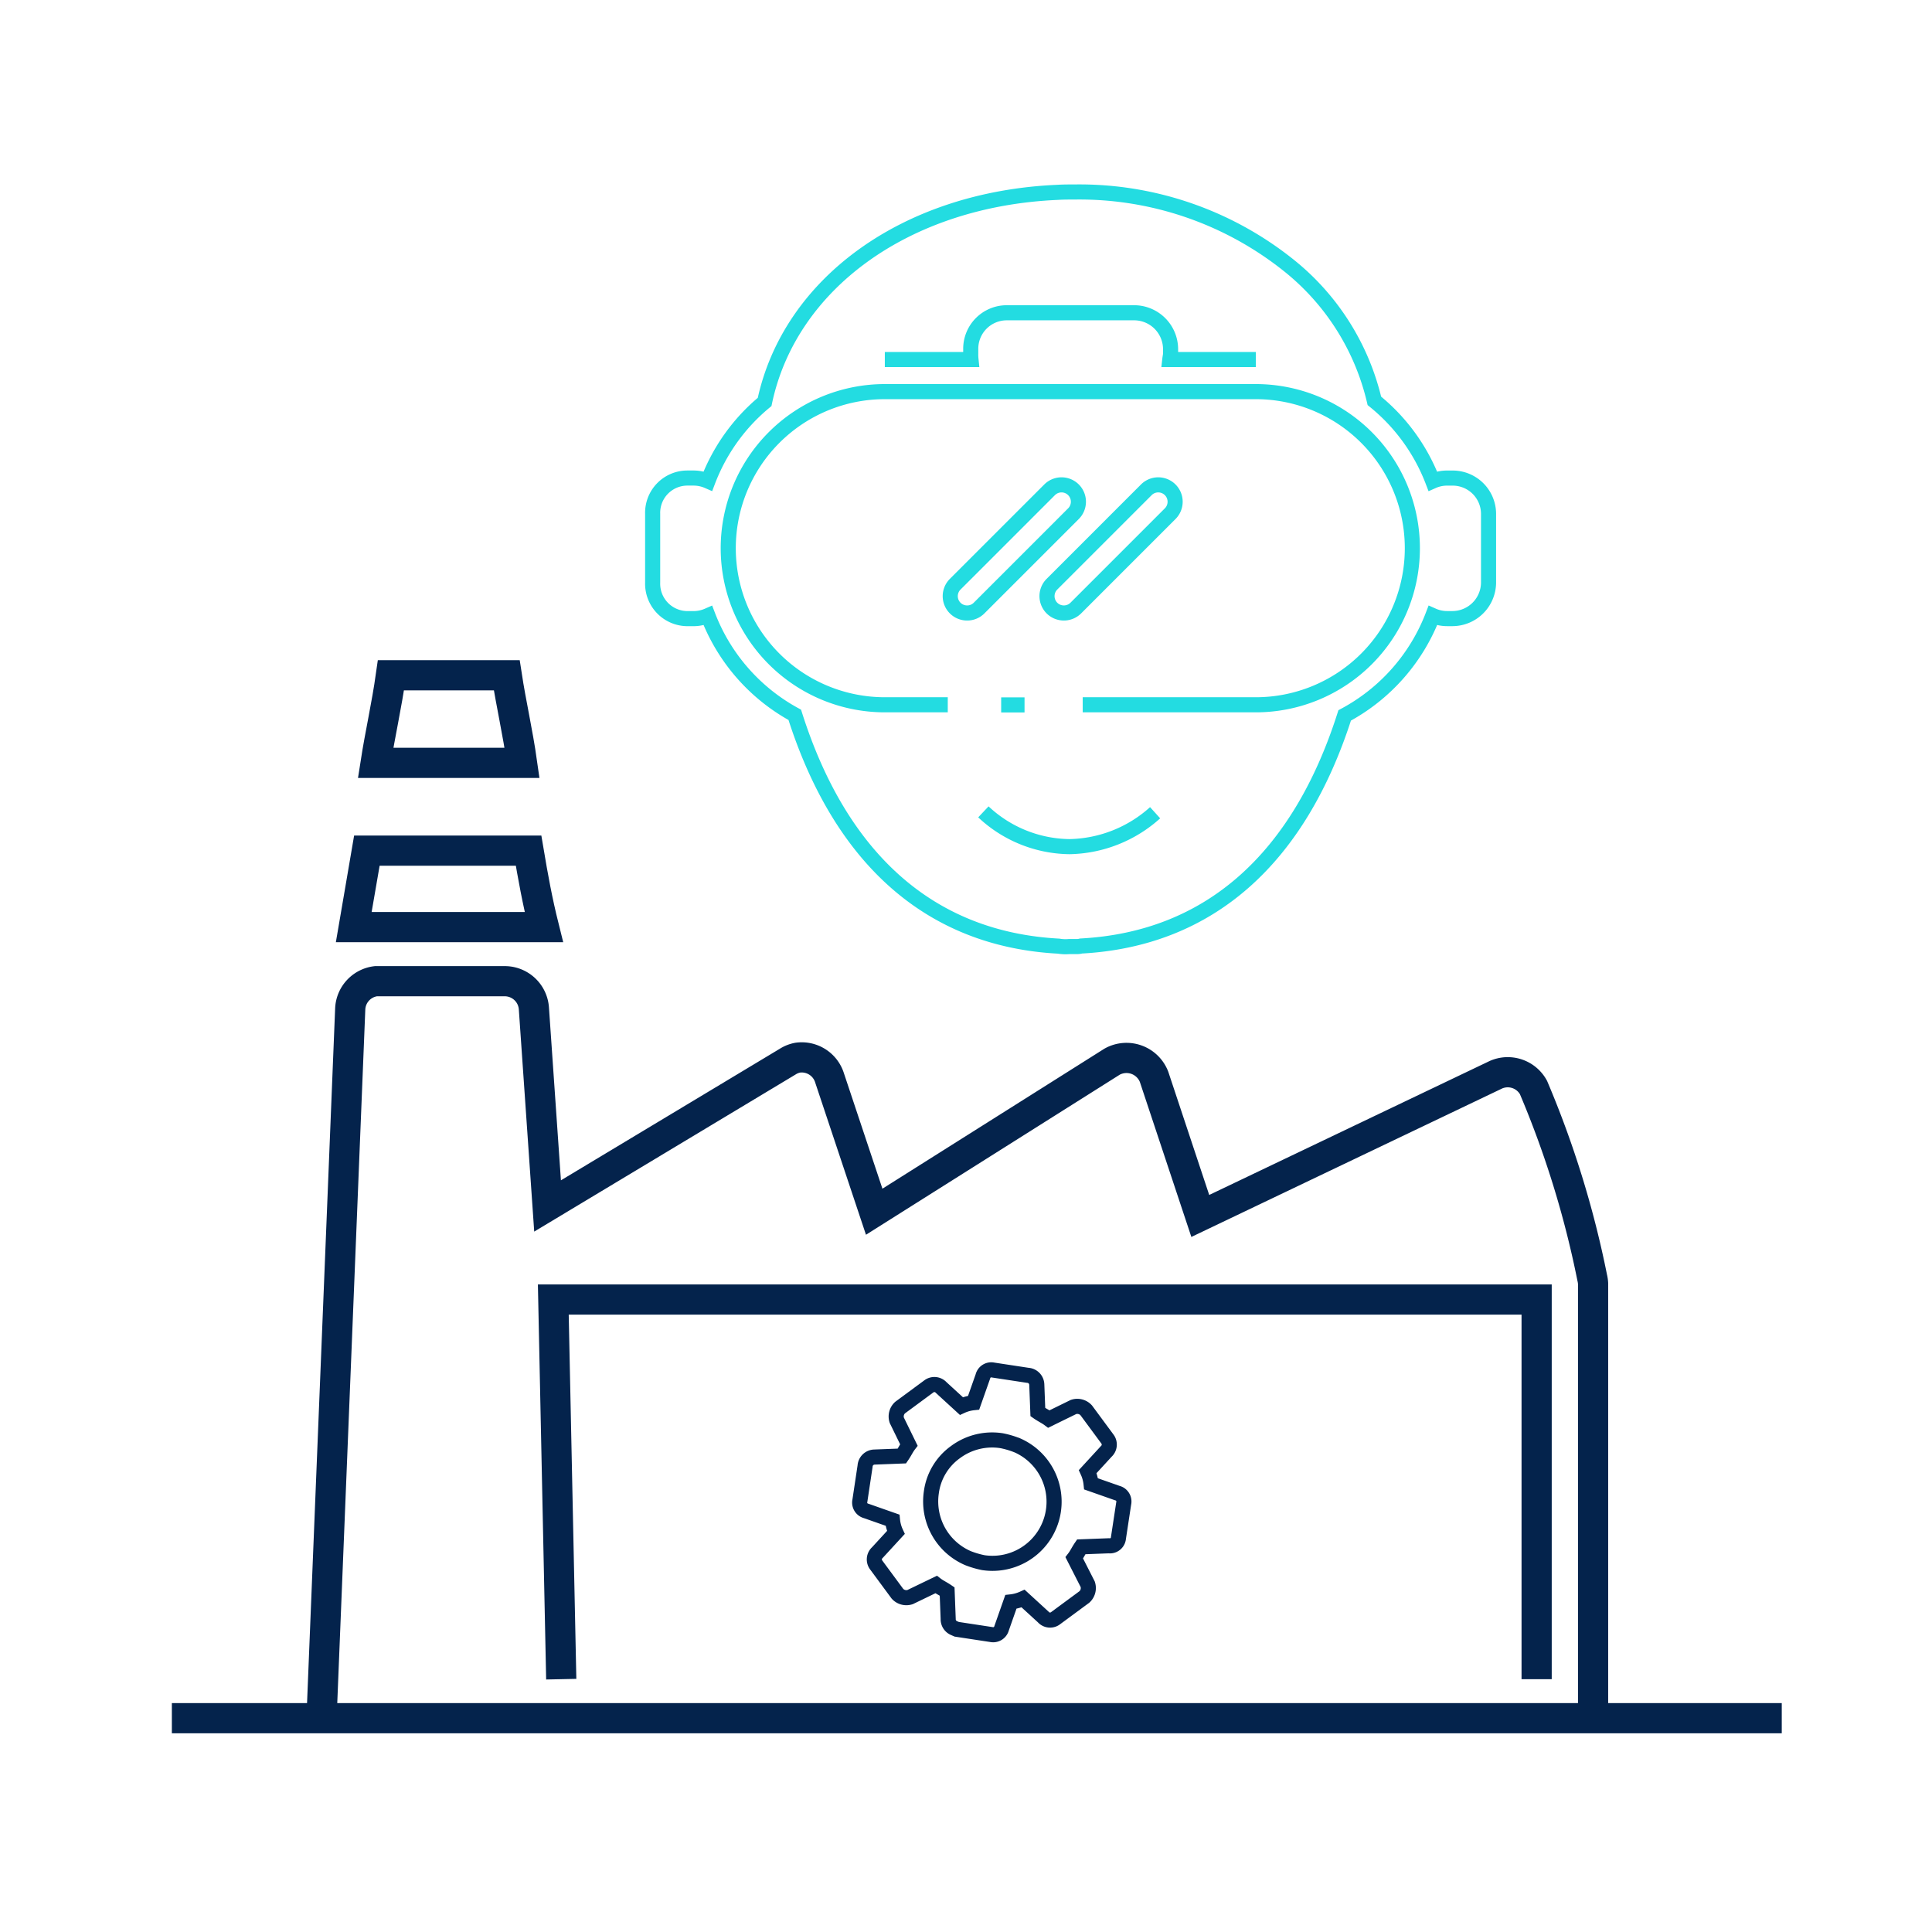 <svg xmlns="http://www.w3.org/2000/svg" xmlns:xlink="http://www.w3.org/1999/xlink" width="64" height="64" viewBox="0 0 64 64">
  <defs>
    <clipPath id="clip-path">
      <rect id="Rectangle_156520" data-name="Rectangle 156520" width="53.33" height="51.71" fill="none"/>
    </clipPath>
  </defs>
  <g id="icon_T51_Alliances_3" transform="translate(-637.344 -1293)">
    <rect id="Rectangle_156515" data-name="Rectangle 156515" width="64" height="64" transform="translate(637.344 1293)" fill="#fff"/>
    <g id="Group_39191" data-name="Group 39191" transform="translate(643.037 1298.976)">
      <line id="Line_1246" data-name="Line 1246" x1="0.774" transform="translate(27.472 17.375)" fill="none" stroke="#23dce1" stroke-width="0.5"/>
      <g id="Group_39190" data-name="Group 39190" transform="translate(0 0)">
        <g id="Group_39189" data-name="Group 39189" clip-path="url(#clip-path)">
          <path id="Path_67338" data-name="Path 67338" d="M36.867,9.727h-.186a1.164,1.164,0,0,0-.47.1,6.329,6.329,0,0,0-1.934-2.658A8.107,8.107,0,0,0,31.465,2.7,11.106,11.106,0,0,0,24.348.25c-.189,0-.381,0-.57.012-5.052.221-8.878,3.051-9.7,6.943A6.309,6.309,0,0,0,12.2,9.826a1.188,1.188,0,0,0-.478-.1h-.207a1.151,1.151,0,0,0-1.146,1.183v2.283a1.157,1.157,0,0,0,1.146,1.191h.207a1.19,1.19,0,0,0,.478-.1,6.313,6.313,0,0,0,2.877,3.287c1.516,4.776,4.492,7.434,8.738,7.662a1.38,1.38,0,0,0,.347.014l.026,0,.026,0c.069,0,.138,0,.209,0a.518.518,0,0,0,.138-.018c4.24-.227,7.212-2.879,8.732-7.639a6.318,6.318,0,0,0,2.92-3.307,1.167,1.167,0,0,0,.47.1h.186A1.2,1.2,0,0,0,38.059,13.2V10.9A1.188,1.188,0,0,0,36.867,9.727ZM30.349,5.8H27.5c.009-.081.026-.141.026-.2V5.451a1.208,1.208,0,0,0-1.206-1.2H22.093a1.193,1.193,0,0,0-1.187,1.2V5.6a1.6,1.6,0,0,0,.008.2H18.06m2.085,11.437H18.06a5.187,5.187,0,0,1,0-10.374H30.348a5.187,5.187,0,0,1,0,10.374H24.615" transform="translate(5.558 0.134)" fill="none" stroke="#23dce1" stroke-width="0.5"/>
          <path id="Path_67339" data-name="Path 67339" d="M17.345,10.811a.558.558,0,0,1-.395-.954l3.131-3.131a.559.559,0,0,1,.79.791L17.74,10.648A.553.553,0,0,1,17.345,10.811Zm6.73-3.294-3.131,3.131a.56.56,0,0,1-.79,0,.56.56,0,0,1,0-.791l3.131-3.131a.559.559,0,0,1,.79.791Z" transform="translate(9 3.519)" fill="none" stroke="#23dce1" stroke-width="0.5"/>
          <path id="Path_67340" data-name="Path 67340" d="M17.5,13.617a4.235,4.235,0,0,0,2.856,1.152,4.35,4.35,0,0,0,2.833-1.123" transform="translate(9.383 7.301)" fill="none" stroke="#23dce1" stroke-width="0.5"/>
          <path id="Path_67341" data-name="Path 67341" d="M19.219,27.335a2.847,2.847,0,0,0-.508-.149,2.035,2.035,0,0,0-1.527.378,1.954,1.954,0,0,0-.8,1.34A2.045,2.045,0,0,0,17.6,31.077a2.98,2.98,0,0,0,.508.149,2.041,2.041,0,0,0,1.114-3.891Z" transform="translate(8.774 14.563)" fill="none" stroke="#04234c" stroke-width="0.5"/>
          <path id="Path_67342" data-name="Path 67342" d="M23.405,31.218l.174-1.144a.286.286,0,0,0-.21-.341l-.871-.306a1.3,1.3,0,0,0-.111-.407L23,28.353a.306.306,0,0,0,.037-.415l-.7-.948a.4.4,0,0,0-.419-.111l-.817.4c-.108-.081-.229-.134-.366-.23l-.035-.911a.318.318,0,0,0-.3-.307l-1.144-.174a.285.285,0,0,0-.341.21l-.307.871a1.291,1.291,0,0,0-.406.111l-.667-.611a.306.306,0,0,0-.415-.037l-.949.7a.4.4,0,0,0-.109.418l.4.819c-.083.108-.135.227-.23.366l-.911.035a.319.319,0,0,0-.309.3l-.172,1.144a.286.286,0,0,0,.21.341l.871.306a1.26,1.26,0,0,0,.111.407l-.613.667a.305.305,0,0,0-.035.415l.7.948a.4.4,0,0,0,.418.111l.862-.416c.108.083.227.135.366.23l.035.912a.316.316,0,0,0,.192.3l.091.04,1.144.174a.289.289,0,0,0,.343-.21l.306-.871a1.333,1.333,0,0,0,.406-.111l.667.611a.3.3,0,0,0,.415.035l.949-.7a.4.4,0,0,0,.109-.419l-.445-.874c.083-.108.135-.227.23-.366l.911-.035A.284.284,0,0,0,23.405,31.218Z" transform="translate(7.952 13.752)" fill="none" stroke="#04234c" stroke-width="0.5"/>
          <path id="Path_67343" data-name="Path 67343" d="M4.358,14.453H9.714c.146.869.29,1.665.507,2.533h-6.3C4.067,16.118,4.213,15.322,4.358,14.453Z" transform="translate(2.103 7.75)" fill="none" stroke="#04234c" stroke-width="1"/>
          <path id="Path_67344" data-name="Path 67344" d="M8.738,10.672c.144.942.363,1.882.507,2.9H4.394c.146-.942.363-1.882.507-2.9Z" transform="translate(2.356 5.722)" fill="none" stroke="#04234c" stroke-width="1"/>
          <path id="Path_67345" data-name="Path 67345" d="M45.344,41.325V27.289a1.024,1.024,0,0,0-.029-.2,32.376,32.376,0,0,0-1.945-6.3.972.972,0,0,0-1.243-.424l-9.795,4.679L30.8,20.433a.98.98,0,0,0-1.389-.5l-7.881,4.971-1.492-4.473A.966.966,0,0,0,19,19.8a.94.94,0,0,0-.336.132l-7.954,4.781-.453-6.539a.968.968,0,0,0-.936-.906h-4.3a.967.967,0,0,0-.848.906L3.238,41.3" transform="translate(1.736 9.26)" fill="none" stroke="#04234c" stroke-width="1"/>
          <path id="Path_67346" data-name="Path 67346" d="M8.489,36.709,8.226,24.133H40.8V36.709" transform="translate(4.41 12.94)" fill="none" stroke="#04234c" stroke-width="1"/>
          <line id="Line_1247" data-name="Line 1247" x2="53.33" transform="translate(0 50.942)" fill="none" stroke="#04234c" stroke-width="1"/>
        </g>
      </g>
    </g>
  </g>
</svg>
